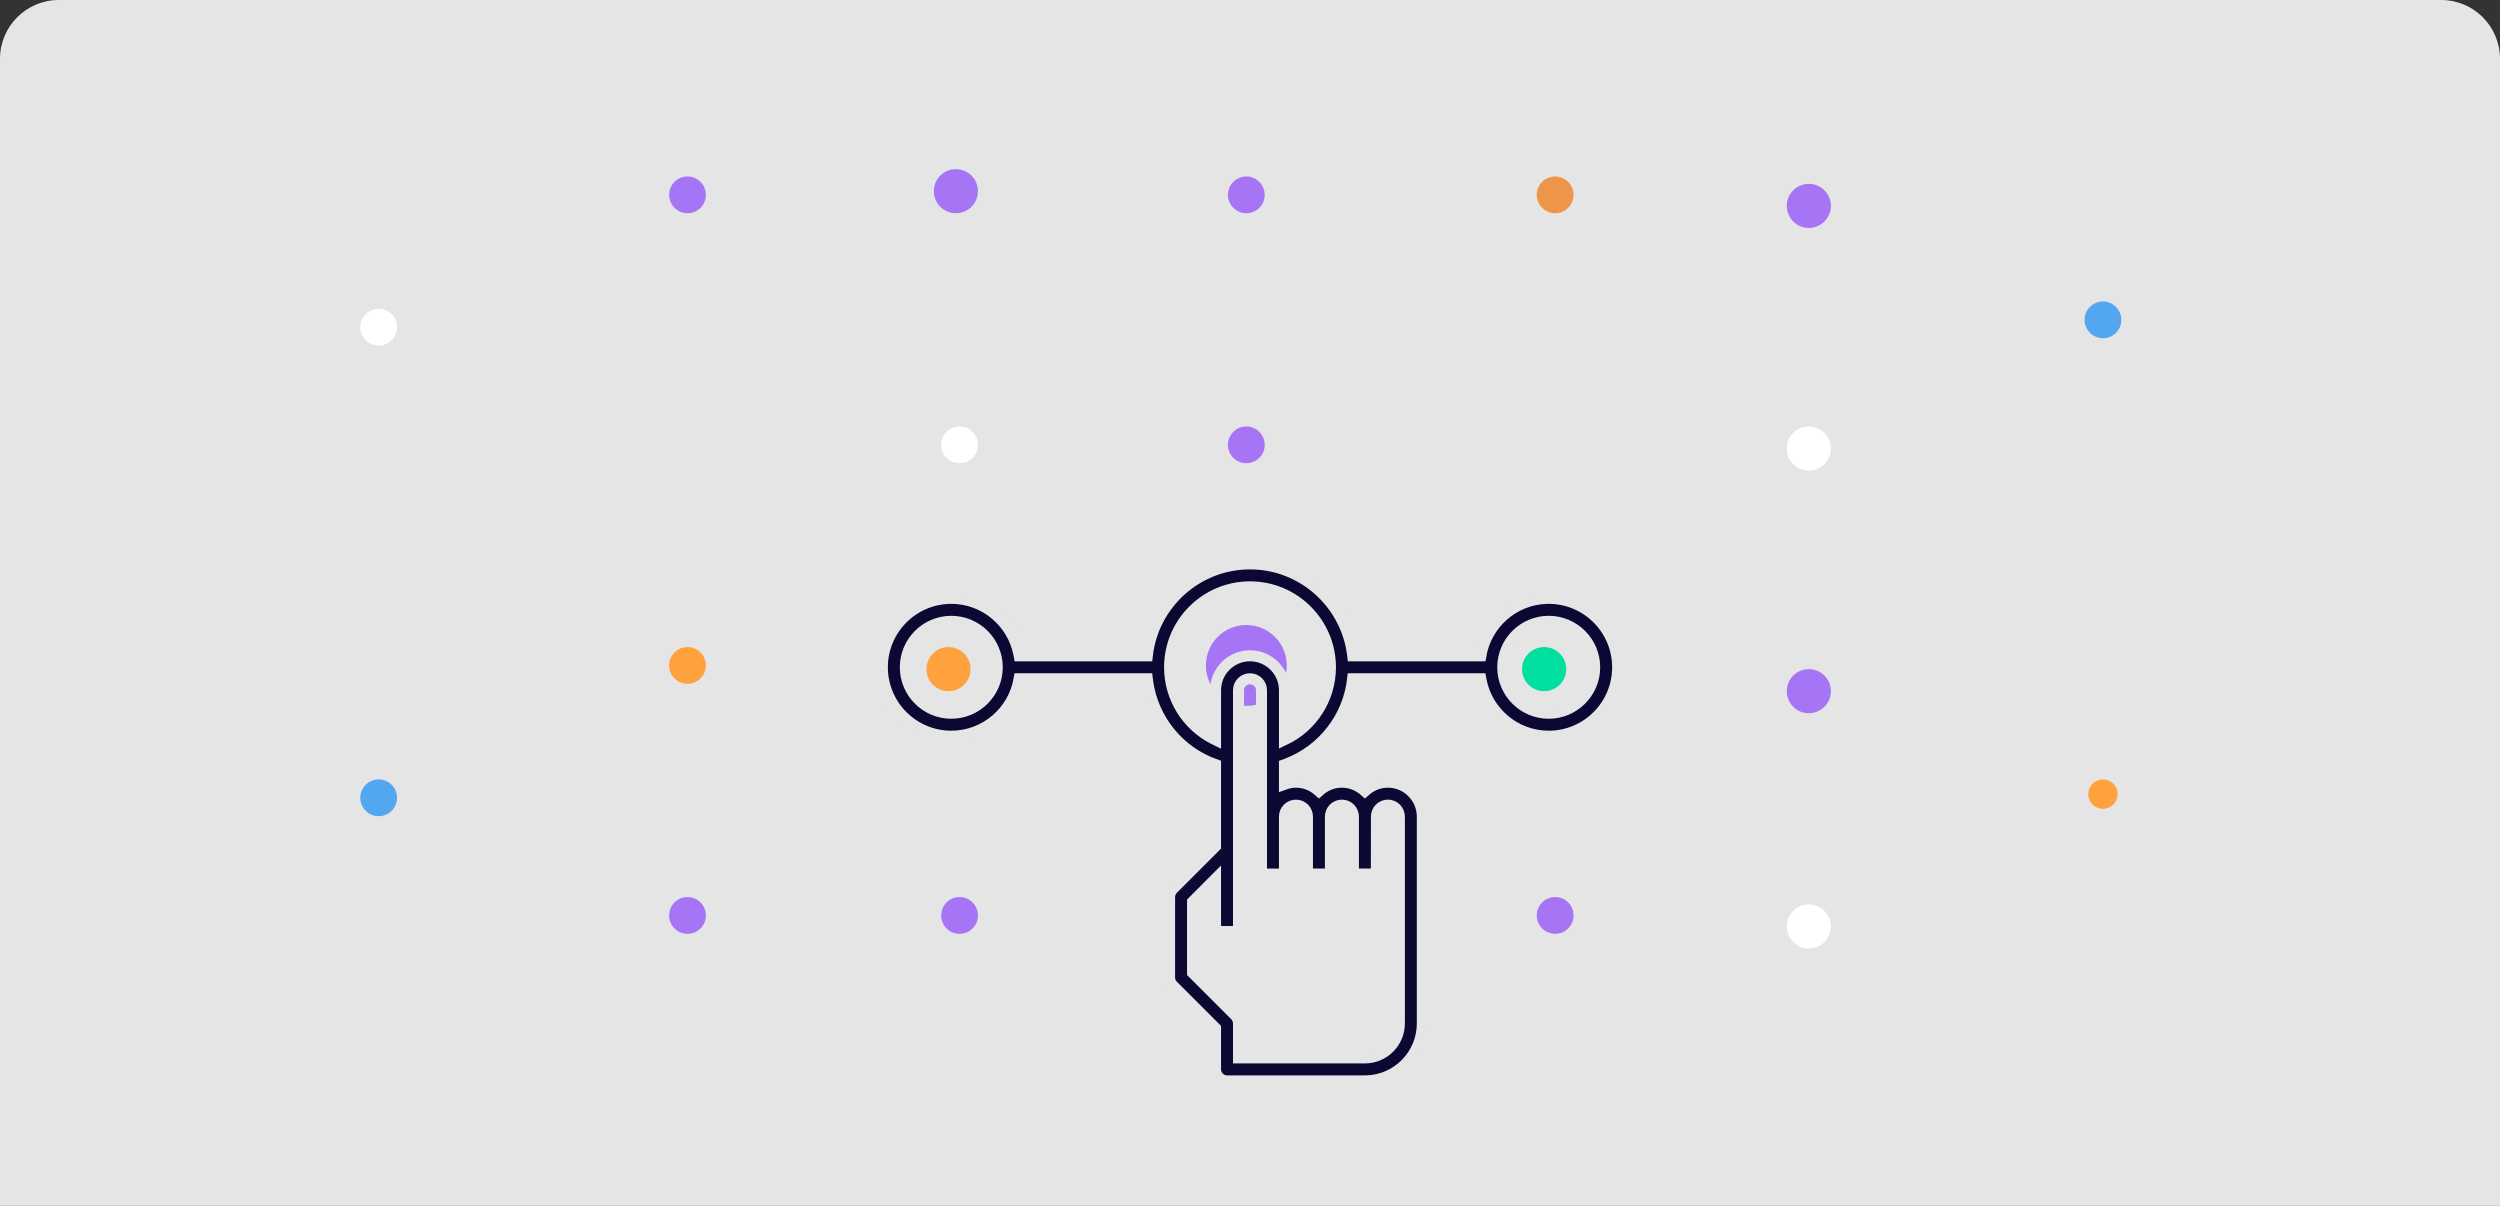 <?xml version="1.0" encoding="UTF-8"?>
<svg width="340px" height="164px" viewBox="0 0 340 164" version="1.1" xmlns="http://www.w3.org/2000/svg" xmlns:xlink="http://www.w3.org/1999/xlink">
    <rect x="0" y="0" width="340" height="164" fill="#333333" stroke="none"/>
    <title>Group 33@1x</title>
    <g id="blog" stroke="none" stroke-width="1" fill="none" fill-rule="evenodd">
        <g id="Aporia---blog---colors-Copy" transform="translate(-552, -436)">
            <g id="Group-33" transform="translate(552, 436)">
                <g id="Group-2">
                    <path d="M8,0 L332,0 C336.418,-8.11624501e-16 340,3.582 340,8 L340,164 L340,164 L0,164 L0,8 C-5.41083001e-16,3.582 3.582,8.11624501e-16 8,0 Z" id="Rectangle-Copy-3" fill="#E5E5E5"></path>
                    <circle id="Oval" fill="#A675F5" cx="246" cy="28" r="3"></circle>
                    <circle id="Oval-Copy-10" fill="#ED9649" cx="211.5" cy="26.5" r="2.5"></circle>
                    <circle id="Oval-Copy-12" fill="#A675F5" cx="169.5" cy="26.5" r="2.5"></circle>
                    <circle id="Oval-Copy-14" fill="#A675F5" cx="130" cy="26" r="3"></circle>
                    <circle id="Oval-Copy-18" fill="#A675F5" cx="93.5" cy="26.5" r="2.5"></circle>
                    <circle id="Oval-Copy-24" fill="#FFFFFF" cx="51.5" cy="44.5" r="2.5"></circle>
                    <circle id="Oval-Copy-20" fill="#FFA23E" cx="93.5" cy="90.5" r="2.5"></circle>
                    <circle id="Oval-Copy-25" fill="#53A7EE" cx="51.5" cy="108.5" r="2.5"></circle>
                    <circle id="Oval-Copy-8" fill="#A675F5" cx="246" cy="94" r="3"></circle>
                    <circle id="Oval-Copy-26" fill="#FFA23E" cx="286" cy="108" r="2"></circle>
                    <circle id="Oval-Copy-27" fill="#53A7EE" cx="286" cy="43.5" r="2.5"></circle>
                    <circle id="Oval-Copy-5" fill="#FFFFFF" cx="246" cy="61" r="3"></circle>
                    <circle id="Oval-Copy-13" fill="#A675F5" cx="169.5" cy="60.5" r="2.5"></circle>
                    <circle id="Oval-Copy-17" fill="#FFFFFF" cx="130.5" cy="60.5" r="2.5"></circle>
                    <circle id="Oval-Copy-21" fill="#A675F5" cx="93.5" cy="124.5" r="2.5"></circle>
                    <circle id="Oval-Copy-22" fill="#A675F5" cx="130.5" cy="124.5" r="2.5"></circle>
                    <circle id="Oval-Copy-7" fill="#A675F5" cx="169.5" cy="90.5" r="5.5"></circle>
                    <circle id="Oval-Copy-11" fill="#FFA23E" cx="129" cy="91" r="3"></circle>
                    <circle id="Oval-Copy-19" fill="#00DF9F" cx="210" cy="91" r="3"></circle>
                    <circle id="Oval-Copy-23" fill="#A675F5" cx="211.5" cy="124.5" r="2.5"></circle>
                    <circle id="Oval-Copy-9" fill="#FFFFFF" cx="246" cy="126" r="3"></circle>
                    <path d="M170,76.688 C177.117,76.688 183.006,82.003 183.93,88.87 L183.969,89.188 L201.391,89.188 C202.126,84.85 205.836,81.511 210.348,81.379 L210.625,81.375 C215.797,81.376 220,85.579 220,90.751 C220,95.923 215.797,100.126 210.625,100.126 C206.081,100.126 202.291,96.873 201.439,92.578 L201.39,92.313 L183.964,92.317 C183.383,97.542 179.921,102.018 175.003,103.886 L174.687,104.001 L174.687,106.665 C175.175,106.49 175.695,106.376 176.245,106.376 C177.452,106.376 178.542,106.845 179.374,107.595 C180.202,106.845 181.292,106.376 182.495,106.376 C183.702,106.376 184.796,106.845 185.628,107.595 C186.46,106.845 187.55,106.376 188.753,106.376 C191.264,106.376 193.32,108.363 193.432,110.846 L193.437,111.06 L193.437,139.189 C193.437,143.415 190.066,146.866 185.872,146.998 L185.624,147.001 L166.874,147.001 C166.059,147.001 165.39,146.378 165.318,145.581 L165.312,145.439 L165.312,139.837 L159.519,134.044 C159.263,133.788 159.105,133.451 159.069,133.093 L159.062,132.939 L159.062,122.001 C159.062,121.639 159.187,121.288 159.415,121.01 L159.519,120.895 L165.312,115.099 L165.312,103.996 C160.332,102.24 156.779,97.837 156.076,92.645 L156.035,92.312 L138.609,92.312 C137.859,96.738 134.011,100.125 129.374,100.125 C124.202,100.125 119.999,95.922 119.999,90.75 C119.999,85.578 124.202,81.375 129.374,81.375 C133.918,81.375 137.708,84.628 138.56,88.923 L138.609,89.188 L156.031,89.188 C156.809,82.168 162.773,76.688 170,76.688 Z M170.003,92.313 C169.136,92.313 168.437,93.012 168.437,93.872 L168.437,93.872 L168.437,126.688 L165.312,126.688 L165.312,119.516 L162.187,122.645 L162.187,132.289 L167.98,138.082 C168.273,138.375 168.437,138.774 168.437,139.188 L168.437,139.188 L168.437,143.875 L185.625,143.875 C188.211,143.875 190.313,141.774 190.313,139.188 L190.313,139.188 L190.313,111.059 C190.313,110.199 189.613,109.5 188.754,109.496 C187.895,109.496 187.195,110.195 187.195,111.055 L187.195,111.055 L187.188,118.875 L184.063,118.875 L184.063,111.059 C184.063,110.199 183.363,109.5 182.504,109.5 C181.637,109.5 180.938,110.199 180.938,111.059 L180.938,111.059 L180.938,118.875 L177.813,118.875 L177.813,111.059 C177.813,110.199 177.113,109.5 176.254,109.5 L176.254,109.5 C175.386,109.501 174.687,110.2 174.687,111.059 L174.687,111.059 L174.687,118.876 L171.562,118.876 L171.562,93.872 C171.562,93.012 170.863,92.313 170.003,92.313 Z M170.001,79.812 C163.969,79.812 159.063,84.719 159.063,90.75 C159.063,94.923 161.431,98.654 165.04,100.487 L165.313,100.621 L165.313,93.871 C165.313,91.289 167.414,89.188 169.996,89.188 C172.514,89.188 174.57,91.174 174.683,93.657 L174.688,93.871 L174.688,100.621 C178.45,98.844 180.939,95.027 180.939,90.75 C180.939,84.718 176.032,79.812 170.001,79.812 Z M210.626,84.5 C207.18,84.5 204.376,87.305 204.376,90.75 C204.376,94.195 207.18,97 210.626,97 C214.071,97 216.876,94.195 216.876,90.75 C216.876,87.305 214.071,84.5 210.626,84.5 Z M129.375,84.5 C125.93,84.5 123.125,87.305 123.125,90.75 C123.125,94.195 125.93,97 129.375,97 C132.82,97 135.625,94.195 135.625,90.75 C135.625,87.305 132.82,84.5 129.375,84.5 Z" id="Combined-Shape" stroke="#E5E5E5" stroke-width="1.5" fill="#0C0834"></path>
                </g>
                <g id="Group-23" transform="translate(49, 23)"></g>
            </g>
        </g>
    </g>
</svg>